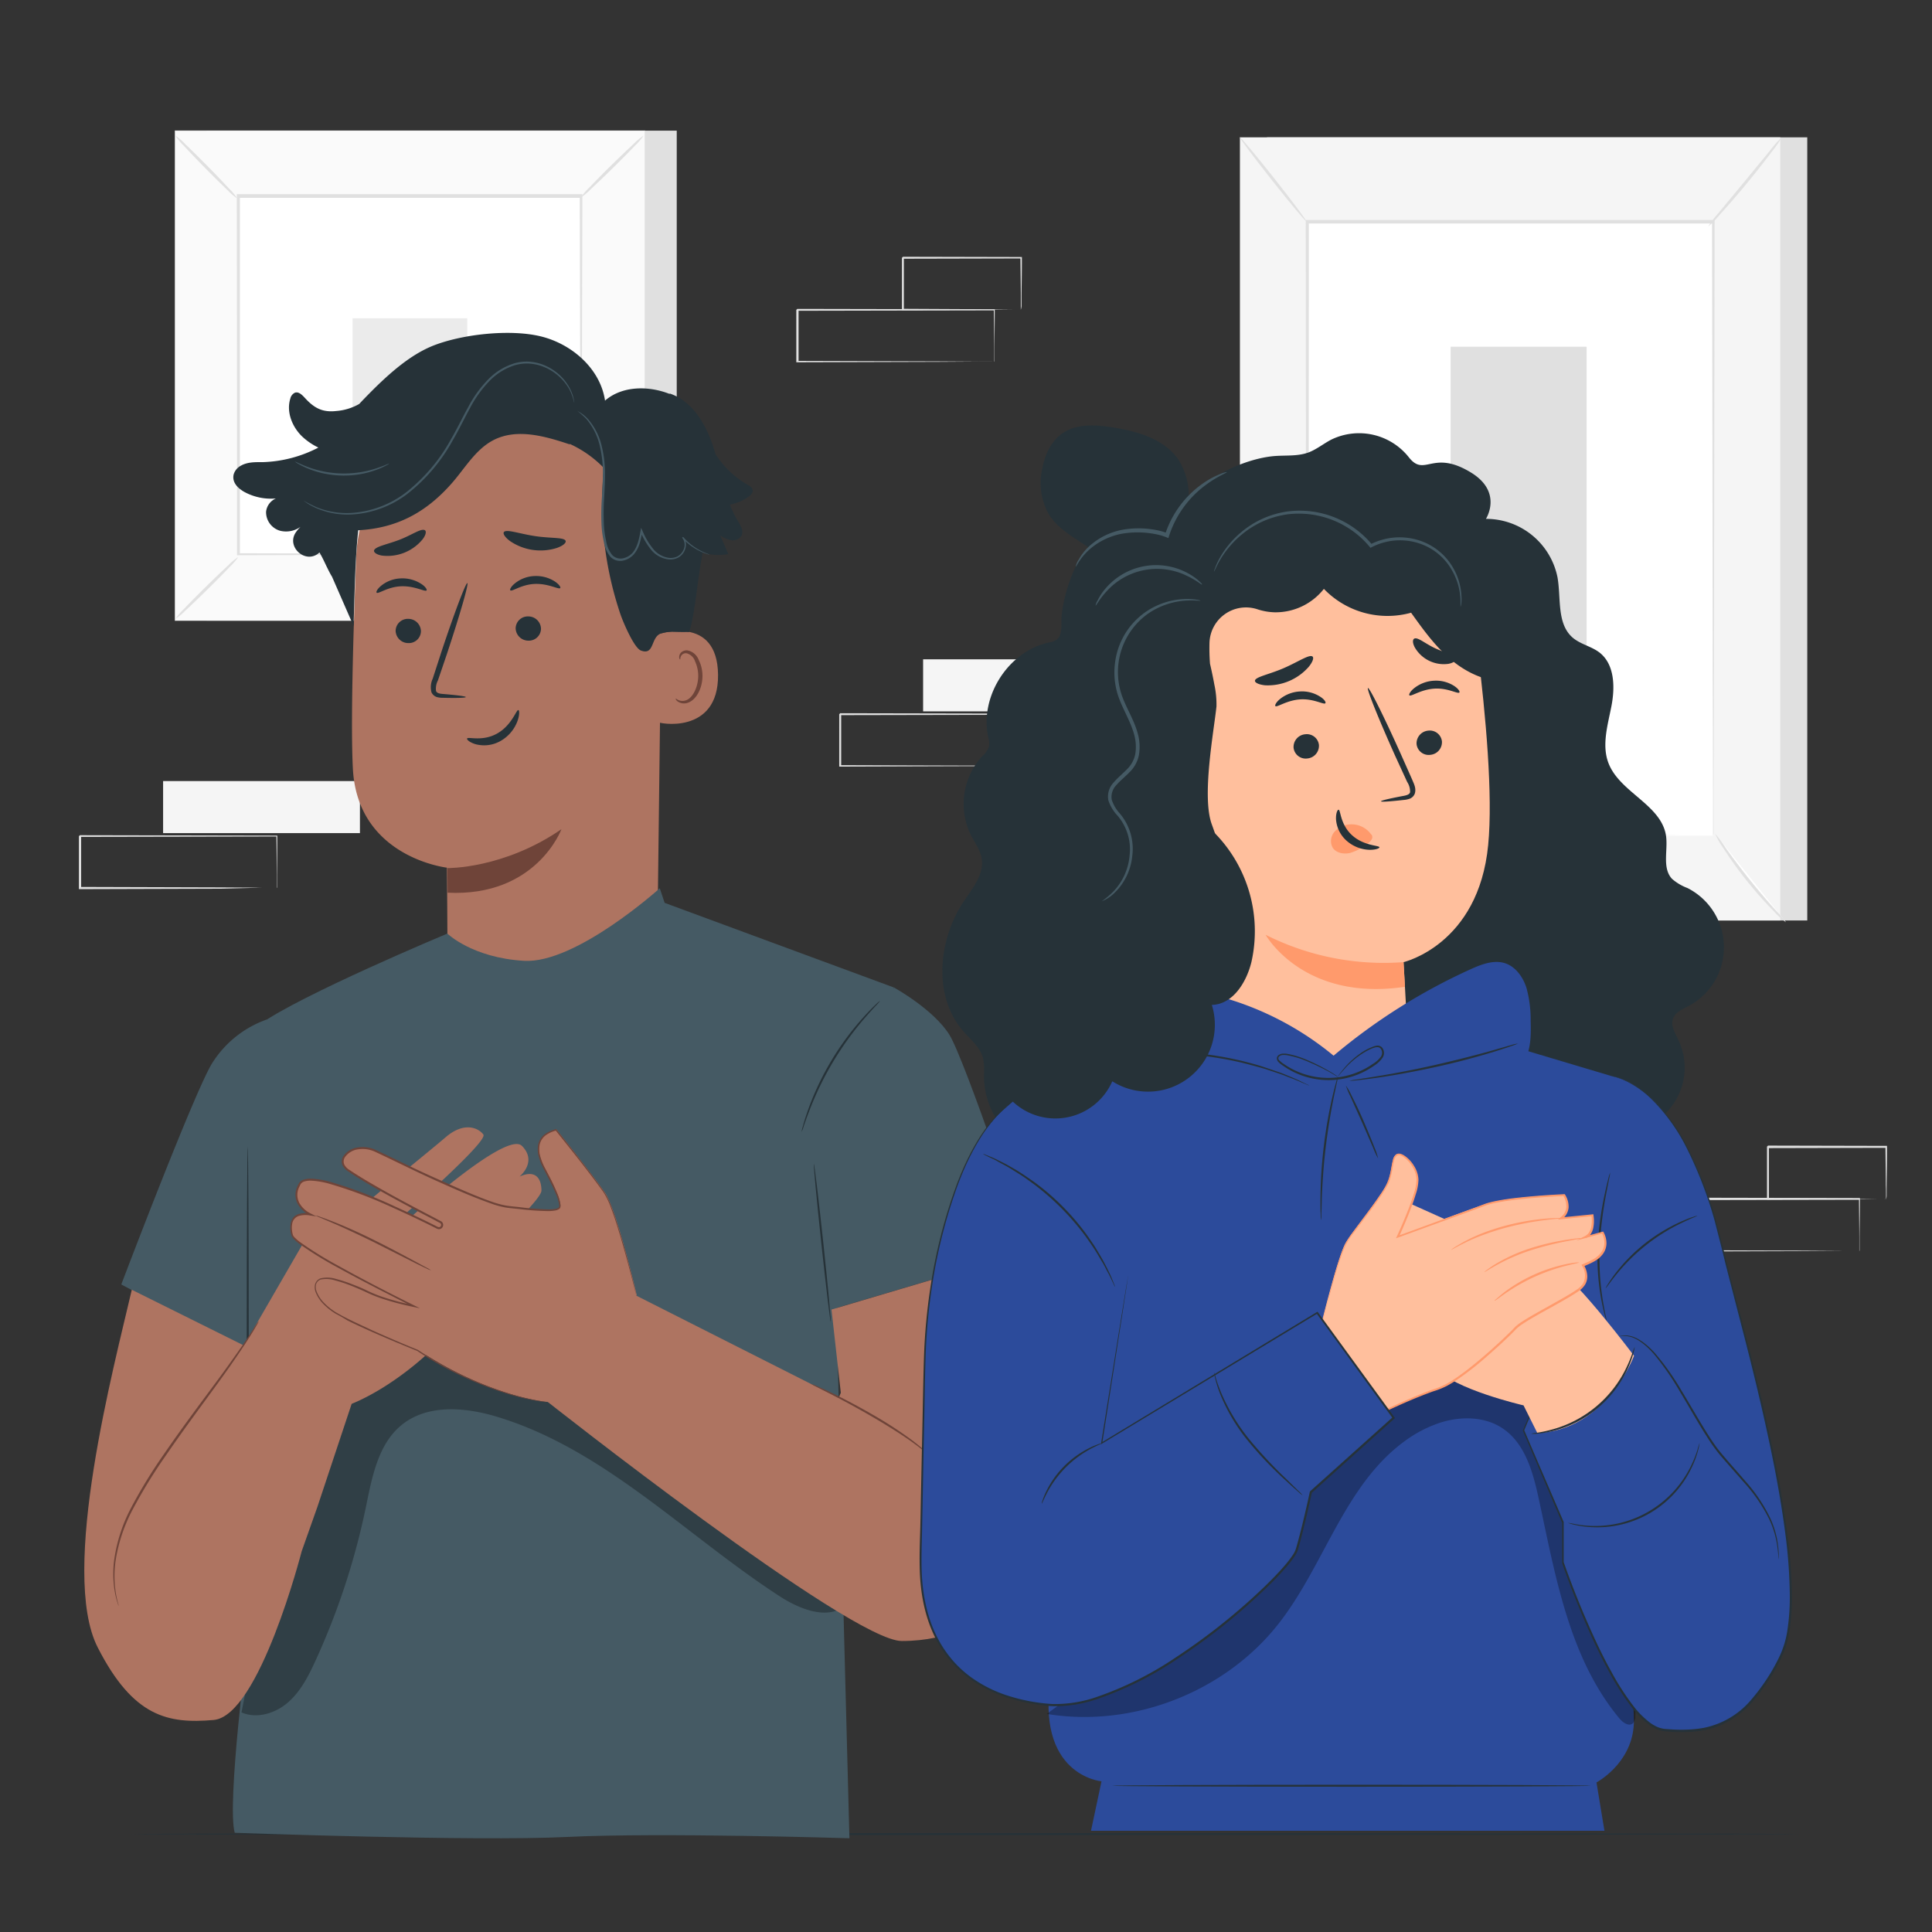 <svg xmlns="http://www.w3.org/2000/svg" viewBox="0 0 500 500"><rect x="0" y="0" width="500" height="500" fill="#333333" stroke="none"/><g id="freepik--background-complete--inject-36"><rect x="42.21" y="202.14" width="50.94" height="13.47" style="fill:#f5f5f5"></rect><path d="M71.6,229.81s0-.09,0-.25,0-.4,0-.69c0-.63,0-1.51,0-2.65,0-2.32,0-5.67-.08-9.89l.15.16-50.93.1.26-.25h0v6.82c0,2.25,0,4.46,0,6.63l-.25-.25,36.3.11,10.71.07,2.9,0h.76l.26,0s-.07,0-.23,0h-.73l-2.84,0L57.14,230l-36.47.11h-.25v-.25q0-3.26,0-6.63v-6.82h0l.26-.26,50.93.1h.16v.15c0,4.26-.06,7.64-.09,10,0,1.11,0,2,0,2.61,0,.27,0,.49,0,.67A.85.85,0,0,1,71.6,229.81Z" style="fill:#e0e0e0"></path><rect x="238.9" y="170.63" width="50.94" height="13.47" style="fill:#f5f5f5"></rect><path d="M268.3,198.29a2.17,2.17,0,0,1,0-.24c0-.18,0-.41,0-.69,0-.64,0-1.52,0-2.65,0-2.33-.05-5.68-.09-9.89l.16.16-50.93.1c.11-.12-.26.26.26-.26h0v3.42c0,1.15,0,2.28,0,3.41v6.62l-.25-.25,36.29.11,10.72.08,2.9,0,.75,0h.27s-.07,0-.23,0l-.73,0-2.84,0-10.66.07-36.47.12h-.26V184.84h0c.52-.52.14-.15.26-.26l50.93.1h.16v.16c0,4.26-.07,7.63-.09,10,0,1.12,0,2,0,2.62,0,.27,0,.49,0,.66S268.31,198.3,268.3,198.29Z" style="fill:#e0e0e0"></path><rect x="53.5" y="33.81" width="121.64" height="126.8" style="fill:#e0e0e0"></rect><rect x="45.27" y="33.81" width="121.64" height="126.8" style="fill:#fafafa"></rect><path d="M167,160.65H45.23V33.77H167ZM45.3,160.58H166.87V33.85H45.3Z" style="fill:#e0e0e0"></path><rect x="61.62" y="50.86" width="88.94" height="92.71" style="fill:#fff"></rect><path d="M61.62,144.19a15,15,0,0,1-2.2,2.55c-1.42,1.5-3.41,3.52-5.65,5.73S49.48,156.64,48,158a14.19,14.19,0,0,1-2.57,2.14,13.85,13.85,0,0,1,2.18-2.54c1.42-1.5,3.42-3.53,5.67-5.74s4.3-4.18,5.82-5.57A13.35,13.35,0,0,1,61.62,144.19Z" style="fill:#e0e0e0"></path><path d="M150.56,144a14.58,14.58,0,0,1,2.55,2.19c1.5,1.42,3.53,3.42,5.73,5.66s4.17,4.29,5.56,5.81a13.3,13.3,0,0,1,2.14,2.57A15.24,15.24,0,0,1,164,158c-1.5-1.42-3.53-3.42-5.74-5.66s-4.18-4.31-5.57-5.82A13.35,13.35,0,0,1,150.56,144Z" style="fill:#e0e0e0"></path><path d="M150.31,51.1a15,15,0,0,1,2.2-2.55c1.42-1.5,3.41-3.53,5.65-5.73s4.3-4.17,5.81-5.56a14.61,14.61,0,0,1,2.57-2.14,13.85,13.85,0,0,1-2.18,2.54c-1.42,1.5-3.42,3.53-5.67,5.74s-4.3,4.18-5.82,5.57A13,13,0,0,1,150.31,51.1Z" style="fill:#e0e0e0"></path><path d="M61.37,51.33a14.58,14.58,0,0,1-2.55-2.19c-1.5-1.42-3.52-3.42-5.73-5.66s-4.17-4.29-5.56-5.81a13.8,13.8,0,0,1-2.14-2.57,14.23,14.23,0,0,1,2.54,2.19c1.5,1.42,3.53,3.42,5.74,5.66s4.18,4.31,5.57,5.82A13.35,13.35,0,0,1,61.37,51.33Z" style="fill:#e0e0e0"></path><path d="M150.31,143.57s0-.16,0-.45,0-.74,0-1.3c0-1.16,0-2.83,0-5,0-4.39-.06-10.78-.09-18.9-.05-16.23-.11-39.37-.18-67.06l.34.34-88.68,0h0l.39-.39c0,34,0,65.86,0,92.71l-.34-.34,64.22.17,18,.09,4.77,0,1.23,0,.43,0-.39,0-1.19,0-4.71,0-18,.08-64.43.18h-.34v-.34c0-26.85,0-58.68-.06-92.71v-.4h.41l88.68,0h.35v.35c-.07,27.79-.13,51-.18,67.28,0,8.08-.07,14.45-.09,18.82,0,2.14,0,3.79,0,4.94,0,.54,0,.95,0,1.26A1.69,1.69,0,0,1,150.31,143.57Z" style="fill:#e0e0e0"></path><rect x="91.25" y="82.37" width="29.68" height="29.68" style="fill:#ebebeb"></rect><rect x="327.89" y="35.54" width="139.83" height="202.68" style="fill:#e0e0e0"></rect><rect x="320.89" y="35.54" width="139.83" height="202.68" style="fill:#f5f5f5"></rect><rect x="338.26" y="57.5" width="105.08" height="158.77" style="fill:#fff"></rect><path d="M443.34,216.27s0-.27,0-.78,0-1.27,0-2.25c0-2,0-4.91,0-8.71,0-7.61-.06-18.7-.1-32.7,0-28-.1-67.65-.17-114.33l.35.34-105.07,0h0l.38-.38c0,59.89-.06,115.12-.08,158.77l-.3-.3,76.49.16,21.13.07,5.54,0,1.92,0-1.85,0-5.49,0-21.07.07-76.67.16H338v-.3c0-43.65,0-98.88-.07-158.77v-.38h.39l105.07,0h.35v.35c-.07,46.78-.13,86.5-.17,114.56,0,14-.07,25-.1,32.62,0,3.76,0,6.66,0,8.64,0,1,0,1.7,0,2.21S443.34,216.27,443.34,216.27Z" style="fill:#e0e0e0"></path><path d="M461.11,35.54a24.18,24.18,0,0,1-2.5,3.63c-1.62,2.17-3.93,5.12-6.56,8.32s-5.09,6-6.91,8a25,25,0,0,1-3.07,3.14,26.22,26.22,0,0,1,2.66-3.49L451.47,47l6.72-8.17A26.32,26.32,0,0,1,461.11,35.54Z" style="fill:#e0e0e0"></path><path d="M443.88,215.76a130.15,130.15,0,0,0,18.33,22.92" style="fill:#fff"></path><path d="M462.21,238.68a20.53,20.53,0,0,1-3.2-2.91,102,102,0,0,1-13-16.26,20,20,0,0,1-2.13-3.75,29.77,29.77,0,0,1,2.57,3.45c1.55,2.17,3.71,5.13,6.24,8.29s4.94,5.93,6.71,7.9A30.52,30.52,0,0,1,462.21,238.68Z" style="fill:#e0e0e0"></path><path d="M320.87,238.06q9.15-11.3,18.31-22.6" style="fill:#fff"></path><path d="M339.18,215.46c.16.13-3.8,5.3-8.86,11.54s-9.29,11.19-9.45,11.06,3.8-5.3,8.86-11.54S339,215.33,339.18,215.46Z" style="fill:#e0e0e0"></path><path d="M320.89,35.54c.16-.13,4.14,4.63,8.89,10.63s8.45,11,8.29,11.1-4.15-4.63-8.89-10.63S320.72,35.67,320.89,35.54Z" style="fill:#e0e0e0"></path><rect x="375.42" y="89.73" width="35.19" height="99.9" style="fill:#e0e0e0"></rect><path d="M257.28,93.65a1.41,1.41,0,0,1,0-.25c0-.18,0-.4,0-.69,0-.63,0-1.51,0-2.65,0-2.32,0-5.67-.09-9.89l.16.16-50.94.1.26-.25h0V93.65l-.26-.25,36.3.11,10.71.07,2.9,0H257l.27,0-.24,0h-.73l-2.84,0-10.65.07-36.48.11h-.25v-.25q0-3.25,0-6.63V80.2h0l.26-.26,50.94.1h.16v.15c0,4.26-.07,7.64-.09,10,0,1.11,0,2,0,2.61,0,.27,0,.49,0,.67A1.66,1.66,0,0,1,257.28,93.65Z" style="fill:#e0e0e0"></path><path d="M264.18,80.17s0-.09,0-.25,0-.43,0-.72c0-.66,0-1.56,0-2.7,0-2.36-.06-5.7-.1-9.8l.18.19-30.6.07.26-.26h0v6.93c0,2.25,0,4.44,0,6.53l-.25-.24,21.89.11,6.38.07,1.72,0,.61,0a4.23,4.23,0,0,1-.55,0l-1.67,0-6.32.06-22.06.12h-.25v-.25c0-2.09,0-4.28,0-6.53V66.71h0l.26-.26,30.6.07h.19v.19c0,4.15-.08,7.53-.1,9.92,0,1.12,0,2,0,2.66A5.11,5.11,0,0,1,264.18,80.17Z" style="fill:#e0e0e0"></path><path d="M481.19,323.82s0-.09,0-.25,0-.4,0-.69c0-.63,0-1.51,0-2.65,0-2.32-.05-5.67-.09-9.89l.16.16-50.93.1.26-.26h0v13.45l-.25-.25,36.29.11,10.72.07,2.89,0h.76l.27,0s-.07,0-.23,0h-.73l-2.84,0-10.66.07-36.47.11H430v-13.7h0l.26-.25,50.93.1h.16v.15c0,4.26-.07,7.64-.09,10,0,1.11,0,2,0,2.61v.67A.85.85,0,0,1,481.19,323.82Z" style="fill:#e0e0e0"></path><path d="M488.1,310.34a.72.72,0,0,1,0-.25c0-.2,0-.43,0-.72,0-.66,0-1.56-.05-2.7,0-2.36-.06-5.7-.1-9.8l.19.19-30.6.07c-.24.23.31-.32.25-.26h0v6.93c0,2.25,0,4.44,0,6.53l-.25-.24,21.9.11,6.37.07,1.72,0,.62,0a4.31,4.31,0,0,1-.56,0l-1.67,0-6.32.06-22.06.12h-.24v-.25c0-2.09,0-4.28,0-6.53,0-1.13,0-2.27,0-3.43v-3.5h0c-.05.06.5-.49.27-.26l30.6.07h.19v.19c0,4.15-.07,7.53-.1,9.92,0,1.12,0,2,0,2.66S488.11,310.36,488.1,310.34Z" style="fill:#e0e0e0"></path></g><g id="freepik--Table--inject-36"><path d="M465.83,474.65c0,.15-96.73.26-216,.26s-216-.11-216-.26,96.71-.26,216.05-.26S465.83,474.51,465.83,474.65Z" style="fill:#263238"></path></g><g id="freepik--character-1--inject-36"><path d="M170.11,244.12,171.28,148c1.07-23.91-11.95-44.46-35.89-44.87l-2.21.09a42.79,42.79,0,0,0-41,41.07C91.37,165,90.74,187.9,91.33,199c1.23,22.93,24.33,25.55,24.33,25.55s.14,14,.13,20.7l1.28,15.84,12.21-4.69Z" style="fill:#ae7461"></path><path d="M115.78,224.66s14.5.26,29.52-10.06c0,0-6.48,17.55-29.46,16.43Z" style="fill:#6f4439"></path><path d="M102.39,163.26a3.28,3.28,0,0,0,3.3,3.17,3.13,3.13,0,0,0,3.25-3.09,3.28,3.28,0,0,0-3.29-3.18A3.15,3.15,0,0,0,102.39,163.26Z" style="fill:#263238"></path><path d="M97.48,153.39c.42.41,2.83-1.53,6.36-1.66s6.18,1.52,6.55,1.07c.18-.2-.27-1-1.43-1.73a9,9,0,0,0-5.27-1.38,8.54,8.54,0,0,0-5,1.86C97.61,152.42,97.27,153.21,97.48,153.39Z" style="fill:#263238"></path><path d="M133.45,162.62a3.29,3.29,0,0,0,3.3,3.18,3.14,3.14,0,0,0,3.26-3.09,3.28,3.28,0,0,0-3.3-3.18A3.14,3.14,0,0,0,133.45,162.62Z" style="fill:#263238"></path><path d="M132.08,152.78c.43.41,2.84-1.53,6.36-1.66s6.18,1.52,6.55,1.07c.18-.2-.26-.95-1.43-1.73a9,9,0,0,0-5.26-1.38,8.57,8.57,0,0,0-5,1.86C132.21,151.81,131.87,152.6,132.08,152.78Z" style="fill:#263238"></path><path d="M120.55,180.4c0-.2-2.2-.49-5.77-.79-.91-.06-1.76-.2-1.94-.81a4.63,4.63,0,0,1,.49-2.7q1.14-3.32,2.38-7c3.29-9.92,5.64-18.06,5.24-18.19s-3.4,7.81-6.69,17.72c-.79,2.45-1.55,4.78-2.27,7a5.23,5.23,0,0,0-.32,3.55,2.29,2.29,0,0,0,1.54,1.26,6.26,6.26,0,0,0,1.53.15C118.33,180.68,120.54,180.6,120.55,180.4Z" style="fill:#263238"></path><path d="M146.39,140c-.32-1-3.85-.63-8-1.27s-7.43-1.88-8-1c-.26.4.29,1.33,1.61,2.3a14,14,0,0,0,12.17,1.76C145.73,141.23,146.53,140.5,146.39,140Z" style="fill:#263238"></path><path d="M109.93,137.2c-1-.5-3.37,1.28-6.6,2.51s-6.17,1.71-6.52,2.73c-.13.48.58,1.08,2,1.34a11.76,11.76,0,0,0,10.57-4.22C110.28,138.37,110.37,137.45,109.93,137.2Z" style="fill:#263238"></path><path d="M170.11,164.24c.38-.18,15.57-5.31,15.72,10.4s-15.66,12.61-15.69,12.16S170.11,164.24,170.11,164.24Z" style="fill:#ae7461"></path><path d="M174.88,180.81c.07-.05.28.19.74.39a2.73,2.73,0,0,0,2,0c1.65-.63,3-3.28,3.08-6.11a9.08,9.08,0,0,0-.81-3.91,3.17,3.17,0,0,0-2.07-2.08,1.39,1.39,0,0,0-1.61.77c-.21.44-.11.75-.19.78s-.34-.26-.22-.91a1.73,1.73,0,0,1,.61-1,2.12,2.12,0,0,1,1.51-.42,3.87,3.87,0,0,1,2.88,2.41,9.26,9.26,0,0,1,1,4.37c-.07,3.17-1.66,6.15-3.93,6.82a2.9,2.9,0,0,1-2.5-.39C174.92,181.19,174.83,180.84,174.88,180.81Z" style="fill:#6f4439"></path><path d="M60.47,122.79a3.76,3.76,0,0,1,1.73-2.19c1.79-1.08,3.86-1,5.86-1a33.22,33.22,0,0,0,14.34-3.77,16.45,16.45,0,0,1-4.26-2.92c-2.57-2.51-4.08-6.37-3-9.77a2.19,2.19,0,0,1,1.21-1.52c1-.33,1.92.67,2.64,1.45,2.37,2.59,4.55,3.69,8,3.3a14.09,14.09,0,0,0,6-1.84c.06-.07.12-.15.19-.22.81-.85,1.6-1.67,2.37-2.45h0c5.84-5.92,10.87-10,16.08-12.21,7.64-3.17,20.45-4.57,28.47-2.56s15.28,8.41,16.48,16.59c4.44-3.84,11.18-3.89,16.66-1.75l.14-.07c6.11,2.1,9.64,8.49,11.5,14.67.1.34.19.68.29,1a24.11,24.11,0,0,0,8.28,7.91c.59.33,1.27.74,1.35,1.42s-.49,1.23-1,1.63a12.09,12.09,0,0,1-4.9,2.1,26.07,26.07,0,0,0,2.07,4.25c.7,1.16,1.53,2.54.94,3.76a2.56,2.56,0,0,1-2.67,1.2,7.49,7.49,0,0,1-2.85-1.25c.7,1.62,1.4,3.23,2.09,4.85a14.28,14.28,0,0,1-6.62-.37c-1.22,5.82-2.07,16.57-3.52,20.52-4.17.12-5.19-.32-7.29.4-2.7.94-1.61,5.74-5.17,4.41-1.81-.67-4.65-7.47-5.28-9.3a89.75,89.75,0,0,1-4.31-37.93,29,29,0,0,0-9-6.32l.28.24c-6.45-2.16-13.74-4.27-19.8-1.18-4.7,2.39-7.43,7.33-10.92,11.28-6.61,7.49-14.15,11.54-24.13,12.08-.82,6.95-1,18.29-1.22,24.77L85.86,149.1v.05c-.45-.75-.83-1.51-1.2-2.28l-.12-.23v0c-.58-1.22-1.14-2.45-1.86-3.66l-.07.06c-3.47,3.13-8.69-1.54-6-5.34a8.89,8.89,0,0,1,1.93-2,6.42,6.42,0,0,1-6.08,1.65,5,5,0,0,1-3.6-4.92A4.24,4.24,0,0,1,71.4,129a14.43,14.43,0,0,1-8.22-1.72C61.55,126.34,60,124.84,60.47,122.79Z" style="fill:#263238"></path><path d="M149.43,106.37a20.84,20.84,0,0,1,2.33,2.08,16.54,16.54,0,0,1,3.61,7.6,29.58,29.58,0,0,1,.66,5.83c0,2.12-.11,4.39-.25,6.78a60.64,60.64,0,0,0-.09,7.54,26.19,26.19,0,0,0,.57,4,8.21,8.21,0,0,0,1.66,3.84,3.49,3.49,0,0,0,3.26,1.06,5.14,5.14,0,0,0,2.9-1.69c1.46-1.74,1.8-3.93,2.15-5.87l-.48.07a19.46,19.46,0,0,0,2.85,4.78,6.86,6.86,0,0,0,4.5,2.39,4.44,4.44,0,0,0,2.37-.45,3.77,3.77,0,0,0,1.59-1.6,3.93,3.93,0,0,0,.46-2,2.79,2.79,0,0,0-.76-1.78l-.24.22a14.87,14.87,0,0,0,5,3.64,12.83,12.83,0,0,0,1.54.58,2.36,2.36,0,0,0,.55.13,3.32,3.32,0,0,0-.52-.21c-.34-.14-.85-.34-1.49-.65a15.27,15.27,0,0,1-4.81-3.71l-.24.22a3,3,0,0,1,.19,3.41,3.48,3.48,0,0,1-1.44,1.43,4.07,4.07,0,0,1-2.15.37A6.39,6.39,0,0,1,169,142a18.8,18.8,0,0,1-2.75-4.68l-.34-.73-.14.79c-.35,1.94-.72,4-2,5.61a4.64,4.64,0,0,1-2.59,1.51,3,3,0,0,1-2.77-.89,7.77,7.77,0,0,1-1.54-3.6,24.81,24.81,0,0,1-.56-3.89,61.76,61.76,0,0,1,.05-7.47c.13-2.39.25-4.67.2-6.82a28.77,28.77,0,0,0-.73-5.91,16.24,16.24,0,0,0-3.83-7.65A9.23,9.23,0,0,0,149.43,106.37Z" style="fill:#455a64"></path><path d="M78.56,129.55s.06.06.18.15l.58.42a9.09,9.09,0,0,0,1,.61,14,14,0,0,0,1.41.72,20.41,20.41,0,0,0,9.86,1.66,26.13,26.13,0,0,0,13.82-5.28A45.22,45.22,0,0,0,117.15,114c1.64-2.8,3-5.67,4.45-8.32a30.47,30.47,0,0,1,5.05-7.06,15.83,15.83,0,0,1,6.58-4.1,11.49,11.49,0,0,1,3.49-.44,12.68,12.68,0,0,1,3.21.58,13.35,13.35,0,0,1,7.46,6.17,15.36,15.36,0,0,1,1.22,3.43.87.87,0,0,0,0-.24c0-.19-.07-.42-.12-.7a10.83,10.83,0,0,0-.9-2.59A12.91,12.91,0,0,0,145,97.22a13.42,13.42,0,0,0-4.91-3,12.46,12.46,0,0,0-3.31-.63,11.42,11.42,0,0,0-3.63.43,15.93,15.93,0,0,0-6.8,4.17,30.39,30.39,0,0,0-5.17,7.15c-1.49,2.67-2.83,5.54-4.45,8.31a45.08,45.08,0,0,1-11.6,13.75,26,26,0,0,1-13.55,5.3,20.71,20.71,0,0,1-9.74-1.47A34,34,0,0,1,78.56,129.55Z" style="fill:#455a64"></path><path d="M76.35,119.47a3.89,3.89,0,0,0,.83.57,18.8,18.8,0,0,0,2.46,1.21,24.17,24.17,0,0,0,3.88,1.22,25.1,25.1,0,0,0,9.92.21,24.38,24.38,0,0,0,3.93-1.07,17.76,17.76,0,0,0,2.5-1.11,3.57,3.57,0,0,0,.86-.53c0-.09-1.31.58-3.49,1.28a26.33,26.33,0,0,1-3.88.94,27.18,27.18,0,0,1-9.74-.2,26.58,26.58,0,0,1-3.84-1.1C77.63,120.1,76.4,119.38,76.35,119.47Z" style="fill:#455a64"></path><path d="M120.88,191.14c.18-.57,3.89.86,7.75-1.29s5-6.25,5.52-6.08c.25,0,.38,1.16-.23,2.84a9.83,9.83,0,0,1-4.39,5.16,8.58,8.58,0,0,1-6.41.84C121.52,192.15,120.76,191.38,120.88,191.14Z" style="fill:#263238"></path><path d="M115.78,241.61s-38.3,16-48.57,23.51-3,58.87-3.84,69.54.74,90,.74,90-5.46,42.2-3.36,49.66c0,0,62,2.27,86.08,1.08s73,.34,73,.34l-1.47-56.09-2-87.77,15-76.31-59.35-21.91-1.26-3.78s-21.69,19.57-35.13,18.78S115.78,241.61,115.78,241.61Z" style="fill:#455a64"></path><g style="opacity:0.3"><path d="M220.76,404.59c-1.35-3.5-4-6.31-6.68-8.94a199.42,199.42,0,0,0-67-43.39c-9.66-3.78-19.76-6.82-30.13-7.12s-21.1,2.35-29.12,8.93c-10.59,8.71-15,22.84-17,36.41S69,418,64.88,431.1l-2.39,12.07c4,1.74,8.79.25,12.06-2.6s5.3-6.85,7.11-10.8a185.48,185.48,0,0,0,13-39.58c1.61-7.78,3.12-16.39,9.29-21.41,6.78-5.52,16.71-4.59,25.07-2,27.61,8.5,48.52,30.6,72.75,46.33,5.32,3.46,12.9,6.44,17.43,2C221.85,412.46,222.11,408.08,220.76,404.59Z"></path></g><path d="M231.4,255.59s10.13,5.59,14.26,12.14,20.61,56,20.61,56L211.37,340l-7.19-42.85Z" style="fill:#455a64"></path><path d="M69,263.86a27.52,27.52,0,0,0-13.91,11c-4.38,6.59-23.7,57.56-23.7,57.56l37.19,19.68Z" style="fill:#455a64"></path><path d="M64.11,296.73c.14,0,.26,22,.26,49.26s-.12,49.26-.26,49.26-.26-22.05-.26-49.26S64,296.73,64.11,296.73Z" style="fill:#263238"></path><path d="M227.77,259a11.21,11.21,0,0,1-1,1.18c-.7.73-1.69,1.81-2.88,3.18a80.52,80.52,0,0,0-14.44,24.11c-.65,1.69-1.14,3.07-1.45,4a9.24,9.24,0,0,1-.55,1.47,7.94,7.94,0,0,1,.36-1.53c.25-1,.69-2.39,1.29-4.1a72.28,72.28,0,0,1,14.52-24.23c1.22-1.35,2.26-2.4,3-3.08A7.78,7.78,0,0,1,227.77,259Z" style="fill:#263238"></path><path d="M215,342.14c-.14,0-1.24-9.14-2.45-20.45s-2.07-20.5-1.93-20.51,1.24,9.14,2.45,20.45S215.13,342.13,215,342.14Z" style="fill:#263238"></path><path d="M161.66,333.79l55.39,28,.55-1.35-2.41-21.53,46-13.65s4.47,51.35,7,62.15c3.91,16.87-9.82,37.31-34.81,37.28-13.36,0-92.55-62.6-92.55-62.6Z" style="fill:#ae7461"></path><path d="M76.62,331.77l15.14,29.28L82.17,389.9l-4.1,11.59S67.12,444.1,55.29,445.13s-20.82-.79-30-18.77c-10-19.56,4.3-73.06,8.82-92.57l29.07,14.45,13.46-16.47" style="fill:#ae7461"></path><path d="M136.57,320.25c-2.25-.76-7.82,3.55-11.13,6.38a56.26,56.26,0,0,1-9.32,5.8s24-21.08,24-24.3-1.55-5.48-5.68-3.63c0,0,4.74-3.79.64-7.94s-30,19.55-30,19.55L103.92,315s22.51-19.59,21.17-21.39-5.07-3.33-9.74.69S92.57,312.81,89,316.62c-6.22,6.65-8.7,5.75-10.87,5.69l-15,25.93,27.47,15.22s13.21-4.57,27.23-20.38c0,0,14.6-11,17.61-14.74S138.81,321,136.57,320.25Z" style="fill:#ae7461"></path><path d="M142,362.85s-14.87-1-33.7-13.42c0,0-18.09-7.27-22.23-10.27s-5.47-6.62-3.38-8,9,1.48,13.23,3.47S107.09,338,107.09,338s-30.58-15-31.42-18.35.06-6.07,4.83-5.32c0,0-5.93-2.59-2.87-8,2.8-4.93,30.75,8.95,35.61,11.41a.83.83,0,0,0,1.11-.34h0a.84.84,0,0,0-.35-1.17c-3.53-1.81-18-9.3-24-13.51-3.8-2.66,1.55-7.64,7.47-4.8s28.43,13.85,34,14.4,12.89,1.56,13.48.08-2.64-7.48-4-10.08-3.61-8.29,3.06-10c0,0,9.49,11.88,12.55,16.34s8.22,26.5,8.22,26.5" style="fill:#ae7461"></path><path d="M164.67,335.2s-.08-.28-.22-.82-.35-1.35-.61-2.4c-.55-2.11-1.35-5.24-2.49-9.24-.56-2-1.22-4.23-2-6.65-.39-1.2-.82-2.46-1.32-3.74a19.35,19.35,0,0,0-1.87-3.83c-3.46-4.83-7.7-10.15-12.39-16l.18.06a7.94,7.94,0,0,0-2.7,1.22,4.12,4.12,0,0,0-1.59,2.48,6.39,6.39,0,0,0,.19,3.09,14.36,14.36,0,0,0,1.23,3c1.05,2,2.12,4,3,6.13a11.75,11.75,0,0,1,1,3.44,1.49,1.49,0,0,1-.06.5.8.8,0,0,1-.32.46,2.45,2.45,0,0,1-.92.36,10.3,10.3,0,0,1-1.83.17,69,69,0,0,1-7.4-.51c-1.25-.15-2.5-.22-3.78-.43a23.3,23.3,0,0,1-3.76-1.05c-4.91-1.73-9.81-3.92-14.83-6.19S102.12,300.43,96.9,298a7.63,7.63,0,0,0-4.14-.56,4.93,4.93,0,0,0-3.5,2.06,2,2,0,0,0-.15,1.9,3.69,3.69,0,0,0,1.47,1.46c1.22.84,2.51,1.62,3.79,2.4,5.19,3.09,10.61,6,16.14,8.89l2.09,1.09,1,.54.54.27a1.11,1.11,0,0,1,0,1.92,1.09,1.09,0,0,1-.75.12,2.53,2.53,0,0,1-.61-.26l-2.12-1.06c-2.85-1.39-5.73-2.76-8.66-4.07a116.42,116.42,0,0,0-17-6.41,21.76,21.76,0,0,0-4.34-.73,5.3,5.3,0,0,0-2.08.27,1.7,1.7,0,0,0-.74.57c-.17.28-.31.63-.47.94a4.54,4.54,0,0,0,.11,4,6.84,6.84,0,0,0,3,2.75l1.44.71-1.58-.22a6.64,6.64,0,0,0-2.88.07,2.54,2.54,0,0,0-1.81,1.89,6.22,6.22,0,0,0,.1,2.84.75.75,0,0,0,.1.31,1,1,0,0,0,.16.27,3.74,3.74,0,0,0,.47.51,11,11,0,0,0,1.11.94,96,96,0,0,0,9.87,6.12c6.67,3.71,13.25,7.09,19.61,10.25l1.62.8-1.77-.37a70.07,70.07,0,0,1-8.49-2.28,35.72,35.72,0,0,1-4-1.67c-1.28-.58-2.56-1.13-3.84-1.63a36.32,36.32,0,0,0-3.87-1.26,7.27,7.27,0,0,0-3.82-.2,1.92,1.92,0,0,0-1.12,1.3,3.16,3.16,0,0,0,.17,1.79,8.61,8.61,0,0,0,2.08,3.08,15.67,15.67,0,0,0,2.89,2.28c1.06.62,2.12,1.19,3.2,1.72,2.13,1.07,4.25,2,6.32,3,4.13,1.84,8,3.5,11.71,5h0a91.61,91.61,0,0,0,24.25,11.51,65.37,65.37,0,0,0,6.94,1.67c.8.14,1.41.22,1.82.28l.61.09-.62-.05c-.41,0-1-.11-1.82-.24a57.22,57.22,0,0,1-7-1.59,90.79,90.79,0,0,1-24.37-11.4h0c-3.67-1.48-7.6-3.12-11.74-4.95-2.07-.92-4.19-1.88-6.34-2.95C89,341.15,88,340.57,86.89,340a15.8,15.8,0,0,1-3-2.33,9.25,9.25,0,0,1-2.19-3.22,3.58,3.58,0,0,1-.18-2,2.31,2.31,0,0,1,1.36-1.59A7.53,7.53,0,0,1,87,331a35.08,35.08,0,0,1,3.92,1.27c1.3.5,2.58,1,3.87,1.63a36.26,36.26,0,0,0,3.91,1.64,69.23,69.23,0,0,0,8.44,2.26l-.14.43C100.61,335,94,331.67,87.34,328a94.37,94.37,0,0,1-9.93-6.14,11.8,11.8,0,0,1-1.16-1,4.2,4.2,0,0,1-.52-.58,1.76,1.76,0,0,1-.35-.76,6.62,6.62,0,0,1-.1-3.07A3.16,3.16,0,0,1,76,315a3.22,3.22,0,0,1,1.38-.83,7.16,7.16,0,0,1,3.12-.09l-.14.49a7.4,7.4,0,0,1-3.31-3,5.08,5.08,0,0,1-.13-4.45c.18-.35.31-.68.52-1a2.13,2.13,0,0,1,1-.77,5.71,5.71,0,0,1,2.3-.3,22.36,22.36,0,0,1,4.45.74,116.44,116.44,0,0,1,17,6.43q4.41,2,8.68,4.09l2.13,1.06a2.46,2.46,0,0,0,.47.21.58.58,0,0,0,.66-.77.55.55,0,0,0-.25-.31l-.51-.26-1-.54-2.09-1.09c-5.54-2.9-11-5.81-16.16-8.91-1.29-.79-2.58-1.57-3.82-2.42a4.25,4.25,0,0,1-1.64-1.67,2.47,2.47,0,0,1,.18-2.36,5.38,5.38,0,0,1,3.86-2.3,8.06,8.06,0,0,1,4.4.59c5.26,2.48,10.33,5,15.35,7.24s9.9,4.48,14.78,6.21a23.79,23.79,0,0,0,3.68,1c1.23.21,2.52.29,3.76.44A68.62,68.62,0,0,0,142,313a10.11,10.11,0,0,0,1.76-.15,2,2,0,0,0,.74-.29c.2-.12.22-.34.22-.62a11.24,11.24,0,0,0-1-3.28c-.91-2.13-2-4.14-3-6.1a14.72,14.72,0,0,1-1.25-3.09,6.84,6.84,0,0,1-.19-3.27,4.52,4.52,0,0,1,1.74-2.69,8.35,8.35,0,0,1,2.84-1.28l.1,0,.08.1c4.67,5.92,8.89,11.25,12.34,16.11a19.08,19.08,0,0,1,1.88,3.9c.5,1.29.92,2.55,1.31,3.76.78,2.42,1.42,4.65,2,6.66,1.11,4,1.88,7.15,2.39,9.27l.57,2.42C164.62,334.91,164.67,335.2,164.67,335.2Z" style="fill:#6f4439"></path><path d="M67,341.92a7.77,7.77,0,0,1-.4.76c-.29.49-.69,1.22-1.26,2.13-1.12,1.83-2.82,4.43-5,7.58-4.34,6.33-10.84,14.71-17.45,24.34a132.51,132.51,0,0,0-8.59,14A41.87,41.87,0,0,0,30,403.41a28.13,28.13,0,0,0,0,9,24.38,24.38,0,0,0,.53,2.4,8.17,8.17,0,0,1,.21.83,5.08,5.08,0,0,1-.31-.8,19.47,19.47,0,0,1-.63-2.4,27.2,27.2,0,0,1-.2-9.08,41.07,41.07,0,0,1,4.16-12.82,128.59,128.59,0,0,1,8.59-14.1c6.63-9.66,13.17-18,17.58-24.26,2.23-3.12,4-5.68,5.13-7.48.6-.89,1-1.6,1.35-2.07A4.53,4.53,0,0,1,67,341.92Z" style="fill:#6f4439"></path><path d="M111.53,328.76a6.47,6.47,0,0,1-1.21-.5c-.76-.35-1.85-.88-3.19-1.55l-10.44-5.27c-4.08-2-7.84-3.75-10.59-4.93l-3.26-1.39a6.09,6.09,0,0,1-1.18-.56,6.6,6.6,0,0,1,1.25.37c.8.27,1.93.69,3.33,1.24,2.79,1.09,6.59,2.76,10.68,4.8s7.74,4,10.38,5.42l3.12,1.69A5.54,5.54,0,0,1,111.53,328.76Z" style="fill:#6f4439"></path><path d="M240.17,376.33a6.45,6.45,0,0,1-1.1-.84c-.7-.56-1.72-1.35-3-2.28-2.59-1.86-6.32-4.22-10.53-6.67s-8.13-4.51-11-6l-3.38-1.71a6.74,6.74,0,0,1-1.22-.67,8,8,0,0,1,1.31.49c.82.35,2,.87,3.45,1.56,2.9,1.38,6.83,3.41,11.07,5.85a105.14,105.14,0,0,1,10.49,6.83c1.28,1,2.27,1.81,2.93,2.41A7,7,0,0,1,240.17,376.33Z" style="fill:#6f4439"></path></g><g id="freepik--character-2--inject-36"><path d="M269.68,121.55c.64-3.63,2.24-7.3,5.27-9.4,3.72-2.57,8.67-2.24,13.13-1.52,6.39,1,13.27,3,16.91,8.37a17.13,17.13,0,0,1,2.58,10.68,35.67,35.67,0,0,1-2.77,10.8L288,147.57c-4-6.37-13-8.3-16.75-14.79A16.59,16.59,0,0,1,269.68,121.55Z" style="fill:#263238"></path><path d="M433,263.56c.61-1.64,2.45-2.38,4-3.2a17.19,17.19,0,0,0-.29-30.54,13.06,13.06,0,0,1-4-2.38c-2.61-2.83-1-7.36-1.55-11.17-1.24-8.05-12-11.19-14.9-18.81-1.76-4.65-.18-9.8.77-14.68s.87-10.75-3-13.84c-2.1-1.66-4.95-2.16-7-3.9-4.19-3.6-3-10.19-3.95-15.63a18.85,18.85,0,0,0-18.52-15.13s4.47-6.91-3.89-12c-10.09-6.15-11.93,1.48-16.17-4.07a16.43,16.43,0,0,0-20-4.42c-2.05,1.07-3.87,2.6-6.05,3.37-2.67.93-5.58.65-8.4.85-10.74.76-30.25,10.82-26.22,25.2l55.29,128.4s12.74,4.58,22.09,10.68c2.05,1.34,2.73,19.2,5.05,20a15.7,15.7,0,0,0,9-.14,25.87,25.87,0,0,0,15.33-11.89,16.53,16.53,0,0,0,23.75-21.15C433.49,267.31,432.29,265.39,433,263.56Z" style="fill:#263238"></path><path d="M299.51,161.6l-.66-8.25,49-12.42c15.2-2.53,32.66,11.8,34.55,27.09,2.1,17,4,37.82,2.74,50.66C382.66,244.51,363.24,249,363.24,249l1.42,25.4-56.54,4.12Z" style="fill:#ffbf9d"></path><path d="M373.17,191.85a3.29,3.29,0,0,1-3,3.5,3.15,3.15,0,0,1-3.56-2.76,3.3,3.3,0,0,1,3-3.5A3.16,3.16,0,0,1,373.17,191.85Z" style="fill:#263238"></path><path d="M377.68,179.22c-.38.45-3-1.24-6.51-1s-6,2.14-6.42,1.73c-.2-.18.17-1,1.25-1.86a9,9,0,0,1,5.11-1.92,8.68,8.68,0,0,1,5.21,1.34C377.46,178.26,377.87,179,377.68,179.22Z" style="fill:#263238"></path><path d="M341.34,192.78a3.3,3.3,0,0,1-3,3.51,3.15,3.15,0,0,1-3.56-2.76,3.29,3.29,0,0,1,3-3.5A3.15,3.15,0,0,1,341.34,192.78Z" style="fill:#263238"></path><path d="M343,182c-.38.46-3-1.23-6.51-1s-6,2.14-6.42,1.73c-.19-.18.17-1,1.25-1.87a9,9,0,0,1,5.11-1.91,8.68,8.68,0,0,1,5.21,1.34C342.79,181,343.2,181.76,343,182Z" style="fill:#263238"></path><path d="M357.4,207.38c0-.2,2.15-.71,5.68-1.38.89-.15,1.74-.38,1.85-1a4.61,4.61,0,0,0-.76-2.64q-1.47-3.2-3.08-6.7c-4.29-9.56-7.46-17.43-7.07-17.6s4.18,7.43,8.47,17l3,6.75c.4,1,1.06,2.13.68,3.51a2.27,2.27,0,0,1-1.41,1.41,5.91,5.91,0,0,1-1.51.3C359.65,207.43,357.43,207.58,357.4,207.38Z" style="fill:#263238"></path><path d="M363.23,249a67.92,67.92,0,0,1-35.69-7.08s9.72,17.39,36.06,13.46Z" style="fill:#ff9a6c"></path><path d="M324.78,176.18c.06-1,3.57-1.59,7.41-3.25s6.73-3.7,7.51-3c.35.33.05,1.36-1,2.64a14.07,14.07,0,0,1-11.36,4.78C325.71,177.16,324.76,176.66,324.78,176.18Z" style="fill:#263238"></path><path d="M366,165.28c.9-.48,2.78,1.27,5.44,2.5s5.16,1.72,5.34,2.72c.06.47-.62,1.05-1.92,1.3a8.67,8.67,0,0,1-8.69-4.21C365.53,166.42,365.56,165.52,366,165.28Z" style="fill:#263238"></path><path d="M382.34,149.62A43,43,0,0,0,359,134.2l-41.42,5.21-11.32,6.81c-.78-2.61,1.32-5.58,1.32-5.58-3.89-3-17.19-7.78-26.59,2-3.39,3.55-6.22,13-6.3,17.88,0,1.86.15,4.12-1.4,5.14a5.54,5.54,0,0,1-1.84.61c-10.54,2.31-18,14-15.69,24.54A5.56,5.56,0,0,1,256,193a5.67,5.67,0,0,1-1.84,2.75,18.26,18.26,0,0,0-2.9,20.35c1,2,2.46,3.88,2.81,6.11.64,4-2.27,7.53-4.52,10.88-6.76,10-8.21,24.61-.28,33.75,1.93,2.22,4.42,4.2,5.14,7a17.16,17.16,0,0,1,.23,4.3c-.06,7.29,3.79,15.44,10.91,17,4,.85,8.76-.26,11.58,2.64,1.22,1.27,1.74,3,2.52,4.62a14.79,14.79,0,0,0,17,7.33c6.43-2,8.56-28.06,7.63-34.72,7.78-2.83,13.54-3.33,13.18-11.61,0,0-1.2-14.24,1.1-21.18s-2.32-21.71-4.95-28.88.5-23.86,1.21-30.5a24.08,24.08,0,0,0-.55-5.68h0v0c-.29-1.62-.67-3.43-1.12-5.38a51.13,51.13,0,0,1-.14-5.35,9.45,9.45,0,0,1,12.35-8.77,15.45,15.45,0,0,0,4.47.8,15.89,15.89,0,0,0,12.79-6.06,22.85,22.85,0,0,0,22.57,6.17c3.2,4.47,6.45,9,10.71,12.46s9.72,5.83,15.17,5.22A43,43,0,0,0,382.34,149.62Z" style="fill:#263238"></path><path d="M378,157c-.07,0,.05-.94-.09-2.61a16.44,16.44,0,0,0-2.12-6.75,15.14,15.14,0,0,0-7.93-6.81,15.93,15.93,0,0,0-12.88.79l-.3.16-.22-.26a23.41,23.41,0,0,0-5.64-4.94,23.92,23.92,0,0,0-15.39-3.5,23.48,23.48,0,0,0-11.93,5.15,25.11,25.11,0,0,0-5.78,6.74c-1.05,1.84-1.45,3-1.53,2.92a3.18,3.18,0,0,1,.25-.82,17.18,17.18,0,0,1,1-2.26,24.1,24.1,0,0,1,5.69-7,23.7,23.7,0,0,1,12.21-5.46A24.38,24.38,0,0,1,355.14,141l-.52-.1a16.58,16.58,0,0,1,13.53-.74,15.58,15.58,0,0,1,8.15,7.22,16,16,0,0,1,1.93,7,10.07,10.07,0,0,1-.07,2A2.21,2.21,0,0,1,378,157Z" style="fill:#455a64"></path><path d="M283.54,156.71c.15.08.92-1.6,2.89-3.72A17.56,17.56,0,0,1,307,148.94c2.63,1.21,4,2.48,4.08,2.34s-.25-.4-.86-1a15.15,15.15,0,0,0-2.92-2,17.2,17.2,0,0,0-21.35,4.21,14.25,14.25,0,0,0-1.94,3A3.12,3.12,0,0,0,283.54,156.71Z" style="fill:#455a64"></path><path d="M285.13,233.26a9.84,9.84,0,0,0,3.28-2.16,15.4,15.4,0,0,0,4.62-9.57,14.17,14.17,0,0,0-3.22-11,9.63,9.63,0,0,1-2.09-3.55,4.38,4.38,0,0,1,1.2-3.81c1-1.14,2.23-2.12,3.39-3.31a8.49,8.49,0,0,0,2.45-4.51,12.57,12.57,0,0,0-.24-5.25c-.88-3.46-2.73-6.34-3.88-9.31a18.55,18.55,0,0,1,6.37-21.9,19.34,19.34,0,0,1,9.79-3.45c2.5-.17,3.88.14,3.89,0a4.31,4.31,0,0,0-1-.24,16.61,16.61,0,0,0-2.92-.18,19.09,19.09,0,0,0-10.16,3.27,18.77,18.77,0,0,0-8.06,13.42,19.1,19.1,0,0,0,1.2,9.39c1.19,3.07,3,6,3.82,9.19a11.69,11.69,0,0,1,.24,4.84,7.57,7.57,0,0,1-2.19,4c-1.1,1.14-2.36,2.13-3.41,3.38a5.26,5.26,0,0,0-1.37,4.6,10.3,10.3,0,0,0,2.29,3.88,13.39,13.39,0,0,1,3.21,10.37,15.37,15.37,0,0,1-4.21,9.37A23.79,23.79,0,0,1,285.13,233.26Z" style="fill:#455a64"></path><path d="M278.4,146.62c.2.14,1.16-2.76,4.82-5.43a17.71,17.71,0,0,1,7.16-3.07,24.16,24.16,0,0,1,9.57.31,15.77,15.77,0,0,1,1.87.6l.57.22.17-.57a26.5,26.5,0,0,1,9.26-13c3.31-2.5,5.79-3.32,5.7-3.51a5.31,5.31,0,0,0-1.75.52,22.31,22.31,0,0,0-4.4,2.38,25.82,25.82,0,0,0-9.87,13.32l.74-.34a15.41,15.41,0,0,0-2-.66,24,24,0,0,0-10-.24,17.56,17.56,0,0,0-7.44,3.45,13.8,13.8,0,0,0-3.61,4.18A5,5,0,0,0,278.4,146.62Z" style="fill:#455a64"></path><path d="M354.85,215.94a6.24,6.24,0,0,0-5.48-2.59,5.66,5.66,0,0,0-4,1.91,3.62,3.62,0,0,0-.48,4.11c.87,1.36,2.81,1.76,4.48,1.38a13.3,13.3,0,0,0,4.56-2.42,3.75,3.75,0,0,0,1-1,1.17,1.17,0,0,0,.06-1.29" style="fill:#ff9a6c"></path><path d="M346.42,209.56c.56,0,.38,3.75,3.47,6.58s7.1,2.62,7.1,3.14c.05.24-.92.69-2.62.65a9.39,9.39,0,0,1-5.94-2.41,8.18,8.18,0,0,1-2.67-5.51C345.7,210.43,346.16,209.52,346.42,209.56Z" style="fill:#263238"></path><path d="M272.28,277.22l27.83-11.15s30.45,11.62,45.83,10.67,29.51-10.67,29.51-10.67l41.72,12.45,2.57,48.32-3.16,82.46s7.06,27.89,6.2,37.62-9.61,14.37-9.61,14.37l2.06,12.51H282.35L285.07,461s-17.41-1.46-13-27.65c1.34-7.86,13.49-23,8.27-54.83C274.85,344.81,272.28,277.22,272.28,277.22Z" style="fill:#2C4B9B"></path><g style="opacity:0.3"><path d="M404,375.38c-3.13-5.67-6.65-11.41-12-15.09-5.6-3.85-12.63-5-19.43-5.17-10.09-.22-20.42,1.73-29.09,6.91-12,7.15-19.67,19.6-26.45,31.79s-13.43,25-24.3,33.74l-21.82,16c22.17,3.66,46-5.59,59.9-23.24,11.89-15.1,17-35.7,32.46-47.16a32.58,32.58,0,0,1,9.82-5.09c5.25-1.59,11.28-1.45,15.82,1.61,5.77,3.88,7.82,11.28,9.29,18.07,4.34,20,7.83,41.27,20.92,57,.88,1.06,2.45,2.15,3.48,1.23a2.64,2.64,0,0,0,.62-1.93C424.27,420,415.61,396.47,404,375.38Z"></path></g><path d="M416.69,278.47s18.92.73,29.08,44.54c4.52,19.51,25,86.42,15,106-9.2,18-18.2,19.81-30,18.78s-26.27-43.34-26.27-43.34V394l-10.2-23.82,15.14-35.75" style="fill:#2C4B9B"></path><path d="M409.43,334.4s-.07.22-.24.63l-.75,1.83-2.95,7.06c-2.58,6.16-6.34,15.11-11.05,26.29v-.13c3,7.05,6.47,15.05,10.24,23.81l0,0v0c0,3.26,0,6.81,0,10.46v-.07c2.13,6.05,4.62,12.32,7.52,18.71,1.45,3.19,3,6.4,4.78,9.58a66.49,66.49,0,0,0,6,9.27,22.21,22.21,0,0,0,4,3.95,7.4,7.4,0,0,0,1.18.76,6.53,6.53,0,0,0,1.26.58,8.81,8.81,0,0,0,1.35.31l1.44.1a37.56,37.56,0,0,0,5.81,0,28.38,28.38,0,0,0,2.9-.37,21.6,21.6,0,0,0,12.49-7.52,50.38,50.38,0,0,0,6.74-10.18,24.42,24.42,0,0,0,2.49-8,56.6,56.6,0,0,0,.56-8.31A129.93,129.93,0,0,0,462.05,397c-1.37-10.64-3.45-20.79-5.61-30.4s-4.49-18.69-6.7-27.18q-1.64-6.37-3.17-12.29c-.95-4-1.93-7.74-2.86-11.35a105.6,105.6,0,0,0-7.22-18.71,48.19,48.19,0,0,0-8.76-12.3,25,25,0,0,0-7.83-5.4c-.51-.2-1-.35-1.36-.49l-1-.27-.84-.14h.22l.63.09,1,.24c.4.14.87.27,1.38.47a24.42,24.42,0,0,1,7.93,5.36,47.47,47.47,0,0,1,8.88,12.3,105.6,105.6,0,0,1,7.31,18.75c.94,3.62,1.94,7.4,2.9,11.35s2.09,8,3.2,12.28c2.22,8.48,4.56,17.56,6.75,27.18s4.26,19.78,5.65,30.44a130.91,130.91,0,0,1,1.19,16.35,56.29,56.29,0,0,1-.57,8.38,24.81,24.81,0,0,1-2.54,8.14,50.4,50.4,0,0,1-6.81,10.28A23.29,23.29,0,0,1,444,447a22.57,22.57,0,0,1-2.9.78c-1,.15-2,.33-3,.38a38.47,38.47,0,0,1-5.88,0l-1.45-.11a9,9,0,0,1-1.47-.33,8.2,8.2,0,0,1-1.35-.61,8.37,8.37,0,0,1-1.23-.8,23.58,23.58,0,0,1-4.07-4,65.64,65.64,0,0,1-6.06-9.35c-1.76-3.21-3.34-6.43-4.79-9.63-2.9-6.4-5.38-12.69-7.51-18.76v-.07c0-3.65,0-7.2,0-10.46l0,.08-10.16-23.84,0-.06,0-.07,11.19-26.23c1.31-3.05,2.33-5.41,3-7,.35-.78.61-1.39.8-1.81Z" style="fill:#263238"></path><path d="M416.69,303.5a7.7,7.7,0,0,1-.24,1.5c-.2,1.06-.47,2.43-.79,4.08A101.42,101.42,0,0,0,414,322.63a68.67,68.67,0,0,0,.76,13.6c.28,1.73.54,3.12.75,4.08a7.37,7.37,0,0,1,.25,1.5,9.55,9.55,0,0,1-.45-1.45c-.27-.95-.58-2.34-.91-4.06a61.38,61.38,0,0,1-.92-13.7A86,86,0,0,1,415.3,309c.37-1.72.7-3.1.95-4.05A9,9,0,0,1,416.69,303.5Z" style="fill:#263238"></path><path d="M280.57,278.61c-3.54-2.36-4.51-7.85-2.88-12s5.25-7,9.11-8.72c6.4-2.8,13.57-2.81,20.41-1.79a78.72,78.72,0,0,1,37.92,17.11,153.11,153.11,0,0,1,35.52-22.4c2.93-1.32,6.2-2.55,9.19-1.41,2.54,1,4.33,3.52,5.21,6.27a31,31,0,0,1,1.08,8.61c.13,4.2.05,9-2.85,11.78-1.87,1.8-4.49,2.32-7,2.76-17.78,3.19-36,6.38-53.71,2.72-8.7-1.8-17.06-5.23-25.78-6.88s-17.38,2.47-26.26,3.94" style="fill:#2C4B9B"></path><path d="M439.27,314.64c0,.08-1.6.66-4.1,1.87a49,49,0,0,0-16.86,13.33c-1.75,2.16-2.69,3.61-2.77,3.56a5.38,5.38,0,0,1,.59-1.07,31.8,31.8,0,0,1,1.89-2.72,44.08,44.08,0,0,1,7.66-7.78,44.58,44.58,0,0,1,9.33-5.66c1.28-.56,2.34-1,3.09-1.21A4.76,4.76,0,0,1,439.27,314.64Z" style="fill:#263238"></path><path d="M346.25,278.59a2.76,2.76,0,0,1,.36-.55c.25-.34.63-.85,1.16-1.47A21.9,21.9,0,0,1,353,272a14.56,14.56,0,0,1,2.05-1,4.62,4.62,0,0,1,1.21-.37,1.6,1.6,0,0,1,1.34.39,2.2,2.2,0,0,1,.2,2.72,7.3,7.3,0,0,1-2.1,2,20.48,20.48,0,0,1-23.74,0,6.26,6.26,0,0,1-1.14-.94,1.38,1.38,0,0,1-.35-.74,1.06,1.06,0,0,1,.24-.82,2,2,0,0,1,1.37-.56,5.36,5.36,0,0,1,1.35.11,23.4,23.4,0,0,1,4.57,1.42,51.62,51.62,0,0,1,6.17,3.1c.7.41,1.23.75,1.59,1a3.21,3.21,0,0,1,.53.39,3,3,0,0,1-.59-.3L344,277.4a63.63,63.63,0,0,0-6.2-2.94,23.21,23.21,0,0,0-4.51-1.33,5.24,5.24,0,0,0-1.24-.1,1.6,1.6,0,0,0-1.06.42.71.71,0,0,0,.12,1,6.26,6.26,0,0,0,1.06.85,20.18,20.18,0,0,0,23.18,0,7,7,0,0,0,2-1.81,1.78,1.78,0,0,0-.1-2.18c-.54-.53-1.41-.26-2.11,0a15.15,15.15,0,0,0-2,1,22.72,22.72,0,0,0-5.22,4.37c-.55.59-.95,1.07-1.23,1.4A4.49,4.49,0,0,1,346.25,278.59Z" style="fill:#263238"></path><path d="M341.91,315.82a10,10,0,0,1-.12-1.48c-.05-.95-.07-2.33-.06-4a123.09,123.09,0,0,1,3.07-26.4c.39-1.66.73-3,1-3.91a7.13,7.13,0,0,1,.46-1.41,8.7,8.7,0,0,1-.26,1.46c-.22,1-.49,2.35-.83,3.94-.67,3.33-1.49,7.95-2.1,13.1s-.86,9.83-1,13.23c0,1.62-.08,3-.11,4A7,7,0,0,1,341.91,315.82Z" style="fill:#263238"></path><path d="M356.66,299.82a20,20,0,0,1-1.28-2.74l-2.91-6.68-3-6.66a17.63,17.63,0,0,1-1.15-2.8,17,17,0,0,1,1.49,2.64c.85,1.67,2,4,3.11,6.61s2.12,5,2.78,6.75A16.33,16.33,0,0,1,356.66,299.82Z" style="fill:#263238"></path><path d="M338.85,280.94a3.52,3.52,0,0,1-.58-.21l-1.62-.68c-.69-.31-1.54-.67-2.56-1.05s-2.13-.86-3.43-1.28-2.68-.93-4.22-1.36-3.18-.87-4.92-1.31a88.27,88.27,0,0,0-23.14-2.31c-1.79.08-3.5.14-5.08.31s-3.07.31-4.41.49-2.56.4-3.62.58-2,.35-2.72.52l-1.71.35a2.51,2.51,0,0,1-.61.08,4.1,4.1,0,0,1,.58-.19l1.7-.44c.74-.19,1.64-.41,2.71-.61s2.26-.48,3.61-.65,2.83-.43,4.43-.56,3.3-.26,5.1-.36a91,91,0,0,1,11.72.35,93.29,93.29,0,0,1,11.55,2c1.75.46,3.41.87,4.93,1.37s2.95,1,4.23,1.43,2.41.94,3.41,1.35,1.85.8,2.54,1.14l1.57.77A2.82,2.82,0,0,1,338.85,280.94Z" style="fill:#263238"></path><path d="M392.84,270.07a11.86,11.86,0,0,1-1.65.63c-1.06.38-2.62.89-4.56,1.49-3.87,1.19-9.26,2.69-15.3,4s-11.56,2.27-15.57,2.82c-2,.28-3.63.47-4.76.58a11.94,11.94,0,0,1-1.76.13,11.38,11.38,0,0,1,1.73-.33l4.73-.74c4-.65,9.5-1.63,15.52-3s11.42-2.77,15.31-3.88l4.6-1.32A10.05,10.05,0,0,1,392.84,270.07Z" style="fill:#263238"></path><path d="M422.89,350.88s-15-19.92-19.67-22.13-36.93-16.62-39.56-17.84-6.4.7-5.64,2.17,3,4.93,3,4.93l-5.3-2.43-4.24,13.17S367,348.49,371.54,354s22.75,9.71,22.75,9.71l3.57,7.16C415.76,370.1,422.89,350.88,422.89,350.88Z" style="fill:#ffbf9d"></path><path d="M341.88,342.93s4.39-17.92,6.42-21.36,10.14-13,11.16-16.44.75-6.08,2.2-6.49,5.1,3,5.1,6.7-5.1,14.6-5.1,14.6,17.48-6.49,22.75-8.31,20.29-2.44,20.29-2.44,2.43,3.65-.81,6.09l8.11-.81s.81,4.46-1.82,5.68l4.46-1.22s3,4.87-3.25,7.71l-1.82.81s2.23,3.45-.61,5.88-14.81,8.12-16.84,10.35-14.2,13.79-19.88,15.62a141.51,141.51,0,0,0-14.16,5.91Z" style="fill:#ffbf9d"></path><path d="M341.88,342.93l.3.38.85,1.12,3.22,4.37,12,16.31-.2-.05c3.78-1.79,8-3.71,12.64-5.42a20.13,20.13,0,0,0,3.48-1.41,29.68,29.68,0,0,0,3.3-2.07c2.17-1.53,4.3-3.25,6.44-5.09s4.29-3.79,6.42-5.86c.53-.52,1.06-1,1.57-1.59a10.5,10.5,0,0,1,1.82-1.46c1.28-.85,2.62-1.62,4-2.4,2.71-1.55,5.53-3.05,8.31-4.71.7-.42,1.39-.85,2.05-1.31a5.34,5.34,0,0,0,1.66-1.65,4.52,4.52,0,0,0-.31-4.5l-.15-.25.25-.12c1.66-.77,3.53-1.39,4.68-2.89a4.24,4.24,0,0,0,1-2.55,5.42,5.42,0,0,0-.69-2.72l.29.12-4.47,1.22-2.4.65,2.23-1.14a2.92,2.92,0,0,0,1.05-.9,4.39,4.39,0,0,0,.56-1.37,8.65,8.65,0,0,0,.07-3.13l.28.21-8.12.82-.81.08.63-.55,0,0a3.68,3.68,0,0,0,1.54-2.66,5.36,5.36,0,0,0-.82-3l.23.11c-4,.18-7.88.46-11.72.88-1.92.21-3.82.47-5.67.83a22.69,22.69,0,0,0-2.73.68l-2.64,1-20.21,7.37-.53.19.24-.52c1.13-2.47,2.18-4.93,3.12-7.37.46-1.22.89-2.44,1.26-3.66a12.47,12.47,0,0,0,.7-3.65,6.9,6.9,0,0,0-1.09-3.38,8,8,0,0,0-2.39-2.54c-.47-.28-1-.55-1.47-.34a1.81,1.81,0,0,0-.83,1.26c-.29,1.09-.43,2.24-.68,3.34-.11.55-.26,1.09-.41,1.63-.09.27-.2.53-.29.8l-.38.74c-.53,1-1.1,1.88-1.69,2.75-1.19,1.74-2.4,3.37-3.58,4.94l-3.37,4.49a18.15,18.15,0,0,0-2.64,4.35c-1.17,3-2,5.84-2.68,8.27s-1.28,4.53-1.74,6.23l-1,3.89c-.12.43-.21.76-.27,1a2.34,2.34,0,0,1-.11.34s0-.12.07-.35.13-.57.23-1c.22-.9.55-2.21,1-3.91s1-3.8,1.66-6.25,1.47-5.26,2.64-8.32a18.4,18.4,0,0,1,2.64-4.42c1.07-1.45,2.19-2.95,3.36-4.52s2.37-3.2,3.54-4.94a14.4,14.4,0,0,0,2.7-5.8c.24-1.09.36-2.21.67-3.36a2.19,2.19,0,0,1,1.06-1.53,1.38,1.38,0,0,1,1,0,3.16,3.16,0,0,1,.85.4,8.21,8.21,0,0,1,2.54,2.67,7.34,7.34,0,0,1,1.16,3.59,12.84,12.84,0,0,1-.71,3.79c-.37,1.23-.8,2.46-1.27,3.69-.93,2.46-2,4.92-3.11,7.41l-.3-.32,20.2-7.4,2.65-1a24.7,24.7,0,0,1,2.79-.69c1.88-.37,3.79-.63,5.71-.84,3.86-.42,7.78-.7,11.76-.89h.15l.07.13a5.79,5.79,0,0,1,.91,3.37,4.26,4.26,0,0,1-1.74,3l0,0-.18-.47,8.12-.81.24,0,0,.24a9.36,9.36,0,0,1-.07,3.34,4.64,4.64,0,0,1-.65,1.54,3.28,3.28,0,0,1-1.26,1.08l-.17-.48,4.46-1.22.19-.05.1.16a5.82,5.82,0,0,1,.76,3,4.76,4.76,0,0,1-1.08,2.85,7.66,7.66,0,0,1-1.07,1.06,10.73,10.73,0,0,1-1.24.78c-.86.47-1.72.8-2.56,1.19l.11-.37a6.14,6.14,0,0,1,.84,2.48,4.12,4.12,0,0,1-.51,2.55,5.76,5.76,0,0,1-1.81,1.8c-.69.48-1.38.91-2.08,1.33-2.81,1.67-5.62,3.16-8.33,4.7-1.36.77-2.69,1.54-3.95,2.38a10.36,10.36,0,0,0-1.74,1.38c-.52.56-1.05,1.08-1.59,1.6-2.14,2.09-4.3,4-6.45,5.88s-4.3,3.56-6.49,5.09a33.83,33.83,0,0,1-3.35,2.09,21.39,21.39,0,0,1-3.54,1.41c-4.66,1.68-8.85,3.58-12.63,5.35l-.12.06-.08-.11-11.86-16.45-3.15-4.4-.8-1.13C342,343.06,341.88,342.93,341.88,342.93Z" style="fill:#ff9a6c"></path><path d="M403.89,315.28a5.82,5.82,0,0,1-1.17.16c-.75.07-1.84.19-3.17.36a77,77,0,0,0-10.31,2.05c-2,.56-3.83,1.17-5.5,1.79s-3.14,1.25-4.34,1.85c-2.43,1.16-3.84,2.06-3.89,2a5.62,5.62,0,0,1,.95-.7c.31-.21.7-.46,1.17-.72s1-.59,1.6-.89a43.88,43.88,0,0,1,4.34-2c1.67-.65,3.54-1.28,5.54-1.84a62.47,62.47,0,0,1,10.4-1.92c1.35-.12,2.44-.18,3.2-.19A4.74,4.74,0,0,1,403.89,315.28Z" style="fill:#ff9a6c"></path><path d="M384.14,329.22a4.1,4.1,0,0,1,.82-.68c.54-.41,1.37-1,2.41-1.6a43.36,43.36,0,0,1,8.72-3.9,61.78,61.78,0,0,1,9.29-2.18c1.21-.19,2.19-.32,2.87-.39a3.73,3.73,0,0,1,1.06-.05,4.77,4.77,0,0,1-1,.25l-2.83.55a81.77,81.77,0,0,0-9.2,2.32,50.28,50.28,0,0,0-8.69,3.72C385.43,328.44,384.19,329.29,384.14,329.22Z" style="fill:#ff9a6c"></path><path d="M408.68,326.74c0,.08-1.33.32-3.45.86a49.13,49.13,0,0,0-8.06,2.83,50,50,0,0,0-7.44,4.2c-1.8,1.25-2.86,2.1-2.91,2s.21-.27.67-.68,1.15-1,2-1.66a40.55,40.55,0,0,1,15.62-7.09,25.29,25.29,0,0,1,2.58-.44A3.33,3.33,0,0,1,408.68,326.74Z" style="fill:#ff9a6c"></path><path d="M272.75,278c-1.05.35-3.93,1-13.06,9.18C252,294,247.1,306.88,244.05,318.59a150.56,150.56,0,0,0-4.71,34.78c-.35,15.93-1,45.53-1,49.13-.07,7.33-.74,35.08,32.58,38.71,23.55,2.56,63-34.08,64.73-40.09s3.66-14.94,3.66-14.94L360.7,367l-19.78-27.2-55.8,33.72L292,329.87" style="fill:#2C4B9B"></path><path d="M292,329.87s0,.26-.1.75-.18,1.24-.33,2.21l-1.31,8.54c-1.16,7.48-2.86,18.38-5,32.14l-.23-.16,55.77-33.78.17-.1.12.16,19.8,27.19.13.17-.16.15-21.41,19.23.08-.14c-1,4.44-2,8.93-3.23,13.45-.16.57-.29,1.13-.5,1.7a8.24,8.24,0,0,1-.89,1.6,31.62,31.62,0,0,1-2.21,2.8c-1.57,1.8-3.24,3.51-5,5.19a158.19,158.19,0,0,1-23,18.37,88.47,88.47,0,0,1-21,10.46,33.44,33.44,0,0,1-11.37,1.75,48.37,48.37,0,0,1-11.14-2.06,34.62,34.62,0,0,1-10-4.88,28.26,28.26,0,0,1-7.51-7.91c-3.95-6.12-5.41-13.32-5.64-20.16-.11-3.44,0-6.82.1-10.16s.14-6.64.21-9.89c.14-6.49.27-12.8.4-18.89s.21-12,.42-17.65a153.45,153.45,0,0,1,1.54-16.22,134.76,134.76,0,0,1,6.87-27.12c2.89-7.71,6.49-14,10.55-18.2,2.08-2.05,4.09-3.66,5.81-5.08a54.48,54.48,0,0,1,4.56-3.34,18.57,18.57,0,0,1,3.05-1.66,8.77,8.77,0,0,1,1.12-.38l-.27.11a8,8,0,0,0-.83.32,19.46,19.46,0,0,0-3,1.7,53.62,53.62,0,0,0-4.52,3.37c-1.71,1.43-3.72,3.06-5.76,5.1-4,4.19-7.57,10.46-10.43,18.16a134.83,134.83,0,0,0-6.78,27.07,155.79,155.79,0,0,0-1.5,16.19c-.2,5.64-.25,11.54-.39,17.63s-.25,12.4-.37,18.9c-.07,3.25-.13,6.54-.2,9.88s-.2,6.73-.09,10.14c.23,6.79,1.69,13.89,5.57,19.91a29.85,29.85,0,0,0,3.31,4.22,29.43,29.43,0,0,0,4.08,3.55,34.07,34.07,0,0,0,9.86,4.8,46.84,46.84,0,0,0,11,2,32.93,32.93,0,0,0,11.2-1.73,87.33,87.33,0,0,0,20.84-10.4,158.36,158.36,0,0,0,22.92-18.3c1.72-1.67,3.39-3.37,4.94-5.15a31.29,31.29,0,0,0,2.17-2.76,7,7,0,0,0,.83-1.48c.2-.52.34-1.11.5-1.66,1.24-4.5,2.27-9,3.23-13.42l0-.08.06-.06,21.41-19.21,0,.32c-6.93-9.53-13.56-18.67-19.76-27.21l.29.06L285.2,373.61l-.28.18.05-.33c2.2-13.75,3.94-24.64,5.14-32.11.61-3.72,1.07-6.59,1.39-8.54l.37-2.19C292,330.12,292,329.87,292,329.87Z" style="fill:#263238"></path><path d="M254.41,298.61a1.85,1.85,0,0,1,.48.16l1.34.55a21.52,21.52,0,0,1,2.09.95c.8.4,1.73.83,2.71,1.4s2.06,1.15,3.17,1.88,2.28,1.53,3.5,2.39a62.3,62.3,0,0,1,13.64,13.74c.85,1.23,1.68,2.38,2.36,3.52s1.33,2.2,1.86,3.19,1,1.91,1.38,2.71a22.33,22.33,0,0,1,.94,2.1c.22.54.4,1,.54,1.34a2.26,2.26,0,0,1,.16.49,1.93,1.93,0,0,1-.26-.44c-.16-.36-.37-.79-.62-1.31s-.59-1.27-1-2-.85-1.71-1.44-2.66-1.17-2-1.9-3.14-1.53-2.26-2.38-3.47a65.93,65.93,0,0,0-13.54-13.63c-1.21-.87-2.33-1.72-3.45-2.41s-2.15-1.37-3.12-1.93-1.87-1-2.66-1.46-1.47-.76-2-1l-1.3-.64C254.55,298.71,254.4,298.63,254.41,298.61Z" style="fill:#263238"></path><path d="M314.2,355.2a10.6,10.6,0,0,1,.48,1.49c.3,1,.76,2.33,1.46,4a51.24,51.24,0,0,0,7.26,11.92A117,117,0,0,0,333,382.87l3.06,3a8.47,8.47,0,0,1,1.07,1.14,9.55,9.55,0,0,1-1.21-1c-.76-.66-1.85-1.63-3.17-2.86A94.39,94.39,0,0,1,323,372.92a47.17,47.17,0,0,1-7.2-12.1,31.22,31.22,0,0,1-1.31-4.08c-.13-.49-.19-.88-.24-1.14S314.18,355.2,314.2,355.2Z" style="fill:#263238"></path><path d="M460.34,403.5c-.06,0-.08-1-.32-2.88a24.35,24.35,0,0,0-2.18-7.51,42,42,0,0,0-6.6-9.58l-4.57-5.2c-.78-.91-1.6-1.82-2.36-2.82s-1.48-2-2.18-3.1c-2.78-4.29-5.11-8.55-7.4-12.32a70.69,70.69,0,0,0-6.65-9.6c-2.17-2.51-4.43-4.12-6.23-4.54a7.38,7.38,0,0,0-2.85-.1,3.89,3.89,0,0,1,.73-.18,5.87,5.87,0,0,1,2.17.08c1.88.38,4.23,2,6.45,4.5a66.23,66.23,0,0,1,6.79,9.59c2.31,3.76,4.66,8,7.42,12.28.7,1.06,1.4,2.1,2.16,3.07s1.56,1.89,2.34,2.8c1.57,1.81,3.12,3.54,4.55,5.23a41.23,41.23,0,0,1,6.56,9.74,23.55,23.55,0,0,1,2.06,7.64,20,20,0,0,1,.12,2.15A5.38,5.38,0,0,1,460.34,403.5Z" style="fill:#263238"></path><path d="M423.06,348.57a6.53,6.53,0,0,1-.29,1.45,27,27,0,0,1-1.35,3.8,29,29,0,0,1-19.7,16.56,27.09,27.09,0,0,1-4,.67,7.57,7.57,0,0,1-1.48,0,8.85,8.85,0,0,1,1.45-.24,34.27,34.27,0,0,0,3.9-.83,30.06,30.06,0,0,0,19.47-16.36,32.55,32.55,0,0,0,1.48-3.7A10.39,10.39,0,0,1,423.06,348.57Z" style="fill:#263238"></path><path d="M439.84,373.48a1.27,1.27,0,0,1-.06.45,12.64,12.64,0,0,1-.28,1.28,24.92,24.92,0,0,1-1.64,4.49,27,27,0,0,1-25.61,15.54,24.46,24.46,0,0,1-4.75-.62c-.55-.11-1-.26-1.25-.34a1.22,1.22,0,0,1-.43-.16,16,16,0,0,1,1.72.3,27.61,27.61,0,0,0,30-14.88,29.58,29.58,0,0,0,1.78-4.39A15.71,15.71,0,0,1,439.84,373.48Z" style="fill:#263238"></path><path d="M411.77,462.15c0,.14-27.76.26-62,.26s-62-.12-62-.26,27.75-.26,62-.26S411.77,462,411.77,462.15Z" style="fill:#263238"></path><path d="M259.24,281.49a16.09,16.09,0,0,0,28.62-1.65,17.3,17.3,0,0,0,25.76-19.77c5.46-.13,9-5.89,10.27-11.2a36.28,36.28,0,0,0-10.39-34.13" style="fill:#263238"></path><path d="M269.6,389.14a2.57,2.57,0,0,1,.22-.87,17.12,17.12,0,0,1,.93-2.27A24.59,24.59,0,0,1,282,374.71a16.37,16.37,0,0,1,2.26-.95,3.22,3.22,0,0,1,.87-.23c0,.09-1.17.53-3,1.5a27.46,27.46,0,0,0-11.06,11.14C270.11,388,269.68,389.17,269.6,389.14Z" style="fill:#263238"></path></g></svg>
